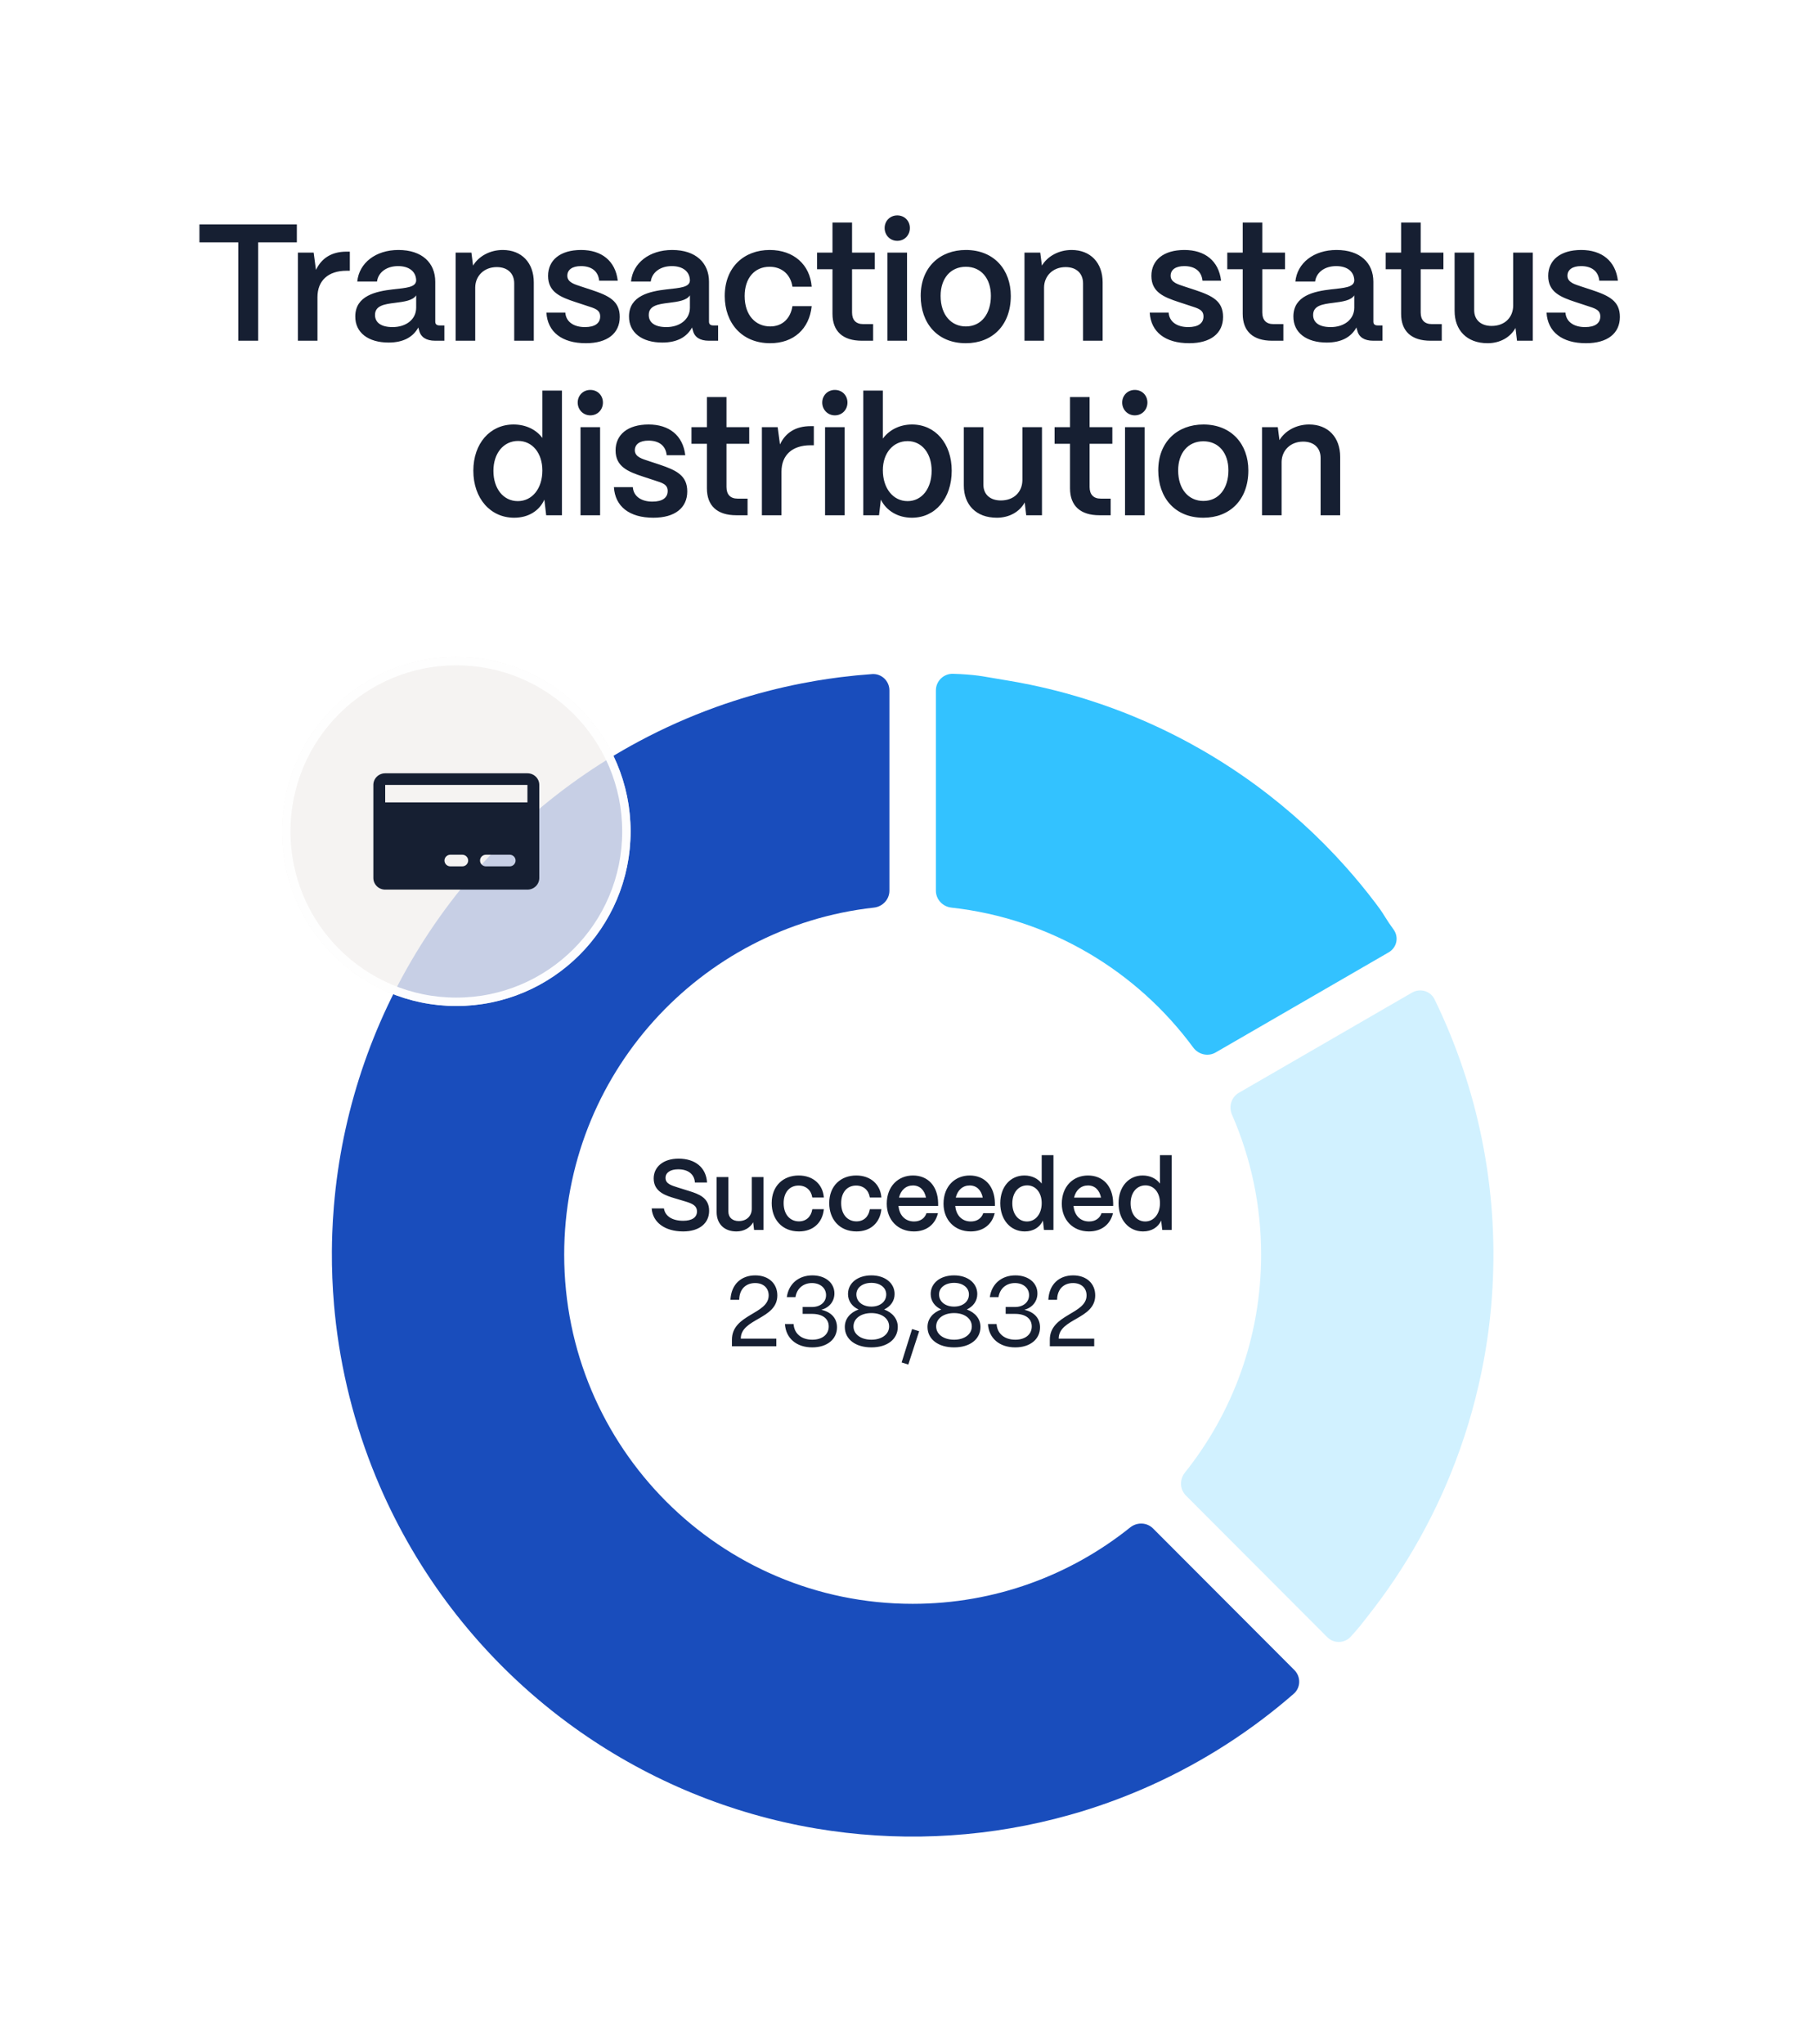 <svg width="216" height="243" viewBox="0 0 216 243" fill="none" xmlns="http://www.w3.org/2000/svg">
<g clip-path="url(#clip0_61_185)">
<path d="M204.164 0H11.836C5.299 0 0 5.307 0 11.854V231.146C0 237.693 5.299 243 11.836 243H204.164C210.701 243 216 237.693 216 231.146V11.854C216 5.307 210.701 0 204.164 0Z" fill="white"/>
<path d="M30.692 40.5H28.325V28.804H23.709V26.671H35.288V28.804H30.692V40.5ZM37.739 40.5H35.412V30.029H37.286L37.562 32.084C38.233 30.662 39.456 29.911 41.191 29.911H41.586V32.183H41.191C39.022 32.183 37.739 33.348 37.739 35.324V40.5ZM46.199 40.717C43.792 40.717 42.214 39.552 42.234 37.596C42.253 35.146 44.68 34.632 46.712 34.395C48.29 34.218 49.453 34.158 49.473 33.328C49.453 32.301 48.664 31.63 47.323 31.63C45.942 31.63 44.956 32.38 44.818 33.467H42.47C42.687 31.254 44.66 29.713 47.362 29.713C50.183 29.713 51.742 31.254 51.742 33.487V38.228C51.742 38.524 51.9 38.682 52.255 38.682H52.827V40.5H51.722C50.657 40.5 50.006 40.065 49.828 39.275C49.789 39.176 49.749 39.038 49.73 38.919C49.118 40.046 47.974 40.717 46.199 40.717ZM46.672 38.88C48.27 38.88 49.473 37.971 49.473 36.569V35.107C49.079 35.719 48.073 35.857 46.968 35.996C45.666 36.154 44.581 36.331 44.581 37.438C44.581 38.347 45.311 38.88 46.672 38.88ZM56.493 40.5H54.165V30.029H56.039L56.237 31.57C56.888 30.484 58.209 29.713 59.768 29.713C61.997 29.713 63.456 31.215 63.456 33.566V40.5H61.129V33.684C61.129 32.519 60.359 31.748 59.057 31.748C57.538 31.748 56.513 32.795 56.493 34.158V40.5ZM69.65 40.796C66.79 40.796 65.093 39.453 64.955 37.161H67.204C67.283 38.287 68.249 38.88 69.532 38.88C70.715 38.88 71.347 38.426 71.347 37.616C71.347 36.806 70.676 36.648 69.768 36.351L68.388 35.897C66.652 35.324 65.153 34.731 65.153 32.795C65.153 30.938 66.573 29.713 69.078 29.713C71.504 29.713 73.161 30.997 73.437 33.368H71.228C71.11 32.183 70.261 31.63 69.058 31.63C68.032 31.63 67.441 32.064 67.441 32.775C67.441 33.585 68.348 33.803 69.098 34.059L70.36 34.474C72.431 35.166 73.674 35.798 73.674 37.675C73.674 39.611 72.214 40.796 69.65 40.796ZM78.74 40.717C76.334 40.717 74.756 39.552 74.775 37.596C74.795 35.146 77.222 34.632 79.253 34.395C80.831 34.218 81.995 34.158 82.015 33.328C81.995 32.301 81.206 31.63 79.865 31.63C78.484 31.63 77.498 32.38 77.36 33.467H75.012C75.229 31.254 77.202 29.713 79.904 29.713C82.725 29.713 84.284 31.254 84.284 33.487V38.228C84.284 38.524 84.441 38.682 84.796 38.682H85.368V40.5H84.264C83.198 40.5 82.548 40.065 82.37 39.275C82.331 39.176 82.291 39.038 82.271 38.919C81.66 40.046 80.516 40.717 78.74 40.717ZM79.214 38.88C80.812 38.88 82.015 37.971 82.015 36.569V35.107C81.621 35.719 80.614 35.857 79.51 35.996C78.208 36.154 77.123 36.331 77.123 37.438C77.123 38.347 77.853 38.88 79.214 38.88ZM91.56 40.796C88.147 40.796 86.155 38.347 86.155 35.186C86.155 31.748 88.463 29.713 91.501 29.713C94.361 29.713 96.294 31.471 96.491 34.079H94.203C93.986 32.637 92.96 31.709 91.481 31.709C89.706 31.709 88.522 33.052 88.522 35.186C88.522 37.477 89.824 38.801 91.56 38.801C92.98 38.801 93.966 37.892 94.203 36.391H96.491C96.215 39.097 94.341 40.796 91.56 40.796ZM103.795 40.5H102.454C100.186 40.5 98.963 39.374 98.963 37.3V32.005H97.128V30.029H98.963V26.453H101.29V30.029H103.993V32.005H101.29V37.142C101.29 38.031 101.744 38.524 102.612 38.524H103.795V40.5ZM106.663 28.627C105.814 28.627 105.163 27.955 105.163 27.105C105.163 26.256 105.814 25.604 106.663 25.604C107.531 25.604 108.162 26.256 108.162 27.105C108.162 27.955 107.531 28.627 106.663 28.627ZM107.826 40.5H105.499V30.029H107.826V40.5ZM114.815 40.796C111.423 40.796 109.45 38.406 109.45 35.166C109.45 31.748 111.758 29.713 114.815 29.713C118.189 29.713 120.161 32.084 120.161 35.166C120.161 38.702 117.932 40.796 114.815 40.796ZM114.815 38.801C116.689 38.801 117.794 37.26 117.794 35.166C117.794 33.092 116.63 31.709 114.815 31.709C113.001 31.709 111.817 33.092 111.817 35.166C111.817 37.458 113.099 38.801 114.815 38.801ZM124.115 40.5H121.788V30.029H123.662L123.859 31.57C124.51 30.484 125.831 29.713 127.39 29.713C129.619 29.713 131.079 31.215 131.079 33.566V40.5H128.751V33.684C128.751 32.519 127.982 31.748 126.68 31.748C125.161 31.748 124.135 32.795 124.115 34.158V40.5ZM141.371 40.796C138.51 40.796 136.814 39.453 136.676 37.161H138.925C139.003 38.287 139.97 38.88 141.252 38.88C142.436 38.88 143.067 38.426 143.067 37.616C143.067 36.806 142.396 36.648 141.489 36.351L140.108 35.897C138.372 35.324 136.873 34.731 136.873 32.795C136.873 30.938 138.293 29.713 140.799 29.713C143.225 29.713 144.882 30.997 145.158 33.368H142.949C142.83 32.183 141.982 31.63 140.779 31.63C139.753 31.63 139.161 32.064 139.161 32.775C139.161 33.585 140.069 33.803 140.818 34.059L142.081 34.474C144.152 35.166 145.395 35.798 145.395 37.675C145.395 39.611 143.935 40.796 141.371 40.796ZM152.562 40.5H151.221C148.952 40.5 147.729 39.374 147.729 37.3V32.005H145.895V30.029H147.729V26.453H150.057V30.029H152.759V32.005H150.057V37.142C150.057 38.031 150.511 38.524 151.379 38.524H152.562V40.5ZM157.719 40.717C155.312 40.717 153.734 39.552 153.754 37.596C153.773 35.146 156.2 34.632 158.231 34.395C159.81 34.218 160.973 34.158 160.993 33.328C160.973 32.301 160.184 31.63 158.843 31.63C157.462 31.63 156.476 32.38 156.338 33.467H153.99C154.207 31.254 156.18 29.713 158.882 29.713C161.703 29.713 163.262 31.254 163.262 33.487V38.228C163.262 38.524 163.419 38.682 163.774 38.682H164.346V40.5H163.242C162.177 40.5 161.526 40.065 161.348 39.275C161.309 39.176 161.269 39.038 161.249 38.919C160.638 40.046 159.494 40.717 157.719 40.717ZM158.192 38.88C159.79 38.88 160.993 37.971 160.993 36.569V35.107C160.599 35.719 159.592 35.857 158.488 35.996C157.186 36.154 156.101 36.331 156.101 37.438C156.101 38.347 156.831 38.88 158.192 38.88ZM171.393 40.5H170.051C167.783 40.5 166.56 39.374 166.56 37.3V32.005H164.725V30.029H166.56V26.453H168.887V30.029H171.59V32.005H168.887V37.142C168.887 38.031 169.341 38.524 170.209 38.524H171.393V40.5ZM176.845 40.796C174.359 40.796 172.919 39.236 172.919 36.964V30.029H175.247V36.865C175.247 38.05 176.076 38.742 177.318 38.742C178.916 38.742 179.863 37.695 179.883 36.351V30.029H182.21V40.5H180.336L180.159 38.979C179.547 40.105 178.305 40.796 176.845 40.796ZM188.543 40.796C185.683 40.796 183.987 39.453 183.849 37.161H186.097C186.176 38.287 187.143 38.88 188.425 38.88C189.609 38.88 190.24 38.426 190.24 37.616C190.24 36.806 189.569 36.648 188.662 36.351L187.281 35.897C185.545 35.324 184.046 34.731 184.046 32.795C184.046 30.938 185.466 29.713 187.971 29.713C190.398 29.713 192.055 30.997 192.331 33.368H190.121C190.003 32.183 189.155 31.63 187.952 31.63C186.926 31.63 186.334 32.064 186.334 32.775C186.334 33.585 187.242 33.803 187.991 34.059L189.254 34.474C191.325 35.166 192.568 35.798 192.568 37.675C192.568 39.611 191.108 40.796 188.543 40.796ZM61.122 61.54C58.301 61.54 56.269 59.248 56.269 55.949C56.269 52.709 58.261 50.457 61.043 50.457C62.522 50.457 63.745 51.069 64.475 52.057V46.427H66.803V61.244H64.929L64.712 59.387C64.12 60.711 62.818 61.54 61.122 61.54ZM61.556 59.565C63.272 59.565 64.475 58.063 64.475 55.929C64.475 53.855 63.291 52.413 61.595 52.413C59.859 52.413 58.656 53.875 58.656 55.969C58.656 58.083 59.84 59.565 61.556 59.565ZM70.174 49.37C69.326 49.37 68.675 48.699 68.675 47.849C68.675 47 69.326 46.348 70.174 46.348C71.043 46.348 71.674 47 71.674 47.849C71.674 48.699 71.043 49.37 70.174 49.37ZM71.338 61.244H69.011V50.773H71.338V61.244ZM77.676 61.54C74.816 61.54 73.119 60.197 72.981 57.905H75.23C75.309 59.031 76.275 59.624 77.558 59.624C78.741 59.624 79.373 59.169 79.373 58.359C79.373 57.55 78.702 57.392 77.794 57.095L76.414 56.641C74.678 56.068 73.178 55.475 73.178 53.539C73.178 51.682 74.599 50.457 77.104 50.457C79.53 50.457 81.187 51.741 81.463 54.112H79.254C79.136 52.927 78.287 52.373 77.084 52.373C76.058 52.373 75.467 52.808 75.467 53.519C75.467 54.329 76.374 54.547 77.124 54.803L78.386 55.218C80.457 55.91 81.7 56.542 81.7 58.419C81.7 60.355 80.24 61.54 77.676 61.54ZM88.868 61.244H87.527C85.258 61.244 84.035 60.118 84.035 58.043V52.749H82.201V50.773H84.035V47.197H86.363V50.773H89.065V52.749H86.363V57.885C86.363 58.774 86.817 59.268 87.684 59.268H88.868V61.244ZM92.9 61.244H90.572V50.773H92.446L92.722 52.828C93.393 51.405 94.616 50.655 96.352 50.655H96.746V52.927H96.352C94.182 52.927 92.9 54.092 92.9 56.068V61.244ZM99.245 49.37C98.396 49.37 97.745 48.699 97.745 47.849C97.745 47 98.396 46.348 99.245 46.348C100.113 46.348 100.744 47 100.744 47.849C100.744 48.699 100.113 49.37 99.245 49.37ZM100.409 61.244H98.08V50.773H100.409V61.244ZM108.402 61.54C106.745 61.54 105.365 60.711 104.714 59.387L104.497 61.244H102.623V46.427H104.95V52.136C105.7 51.109 106.943 50.457 108.422 50.457C111.184 50.457 113.137 52.709 113.137 55.949C113.137 59.248 111.184 61.54 108.402 61.54ZM107.89 59.565C109.586 59.565 110.75 58.083 110.75 55.949C110.75 53.875 109.586 52.433 107.89 52.433C106.173 52.433 104.95 53.855 104.95 55.89C104.95 58.043 106.173 59.565 107.89 59.565ZM118.501 61.54C116.016 61.54 114.576 59.98 114.576 57.708V50.773H116.903V57.609C116.903 58.794 117.732 59.486 118.975 59.486C120.572 59.486 121.519 58.438 121.539 57.095V50.773H123.867V61.244H121.993L121.815 59.723C121.204 60.849 119.961 61.54 118.501 61.54ZM132.034 61.244H130.693C128.424 61.244 127.201 60.118 127.201 58.043V52.749H125.367V50.773H127.201V47.197H129.529V50.773H132.232V52.749H129.529V57.885C129.529 58.774 129.983 59.268 130.851 59.268H132.034V61.244ZM134.902 49.37C134.054 49.37 133.403 48.699 133.403 47.849C133.403 47 134.054 46.348 134.902 46.348C135.77 46.348 136.402 47 136.402 47.849C136.402 48.699 135.77 49.37 134.902 49.37ZM136.066 61.244H133.739V50.773H136.066V61.244ZM143.054 61.54C139.661 61.54 137.689 59.15 137.689 55.91C137.689 52.492 139.997 50.457 143.054 50.457C146.427 50.457 148.4 52.828 148.4 55.91C148.4 59.446 146.171 61.54 143.054 61.54ZM143.054 59.545C144.928 59.545 146.033 58.004 146.033 55.91C146.033 53.835 144.869 52.452 143.054 52.452C141.239 52.452 140.056 53.835 140.056 55.91C140.056 58.202 141.338 59.545 143.054 59.545ZM152.354 61.244H150.026V50.773H151.9L152.098 52.314C152.749 51.228 154.07 50.457 155.629 50.457C157.858 50.457 159.317 51.959 159.317 54.309V61.244H156.99V54.428C156.99 53.262 156.22 52.492 154.918 52.492C153.4 52.492 152.374 53.539 152.354 54.902V61.244Z" fill="#161F32"/>
<path d="M105.732 105.869C105.732 106.91 104.924 107.768 103.891 107.881C83.179 110.176 67.069 127.768 67.069 149.132C67.069 172.055 85.616 190.637 108.495 190.637C118.276 190.637 127.265 187.238 134.351 181.558C135.163 180.908 136.339 180.942 137.072 181.678L153.869 198.507C154.661 199.3 154.637 200.596 153.792 201.332C148.723 205.749 143.043 209.396 136.936 212.163C134.216 213.395 131.41 214.454 128.537 215.329C128.069 215.47 127.6 215.604 127.13 215.737C117.898 218.33 108.237 218.967 98.761 217.614C98.212 217.536 97.662 217.452 97.114 217.361C96.416 217.244 95.72 217.117 95.025 216.978C85.045 214.989 75.641 210.816 67.479 204.776C67.103 204.498 66.729 204.218 66.359 203.932C65.798 203.499 65.243 203.056 64.695 202.605C55.918 195.388 49.052 186.113 44.707 175.603C42.127 169.363 40.483 162.802 39.805 156.131C39.77 155.78 39.737 155.428 39.707 155.076C39.525 152.967 39.441 150.847 39.453 148.724C39.458 148.016 39.472 147.307 39.498 146.599C39.537 145.537 39.6 144.475 39.688 143.413C39.717 143.06 39.749 142.705 39.784 142.352L39.896 141.291C41.141 130.352 44.976 119.862 51.087 110.699C57.395 101.241 65.935 93.487 75.948 88.124C78.893 86.547 81.94 85.192 85.062 84.063C85.742 83.817 86.425 83.583 87.112 83.359C89.808 82.479 92.555 81.766 95.338 81.224C95.88 81.119 96.424 81.019 96.968 80.927C97.08 80.908 97.193 80.89 97.305 80.871C98.067 80.746 98.832 80.633 99.599 80.534C99.716 80.519 99.832 80.502 99.95 80.488C100.543 80.414 101.138 80.348 101.734 80.289C101.785 80.284 101.838 80.278 101.89 80.273C102.485 80.216 103.081 80.166 103.678 80.124C104.796 80.046 105.732 80.947 105.732 82.069V105.869Z" fill="#194DBC"/>
<path d="M167.86 117.985C168.82 117.43 170.049 117.787 170.536 118.785C175.73 129.443 178.1 141.26 177.421 153.098C177.324 154.786 177.168 156.475 176.947 158.16C176.86 158.816 176.761 159.47 176.657 160.121C176.614 160.385 176.574 160.648 176.528 160.91C176.395 161.68 176.247 162.446 176.089 163.21C175.24 167.299 174.027 171.286 172.472 175.128C172.184 175.839 171.888 176.545 171.576 177.247C171.535 177.342 171.49 177.435 171.448 177.53C170.619 179.376 169.706 181.185 168.718 182.952C166.929 186.149 164.886 189.208 162.602 192.094C161.813 193.093 161.814 193.141 160.968 194.096C160.906 194.165 161.03 194.027 160.968 194.096C160.902 194.169 160.766 194.323 160.596 194.516C159.851 195.354 158.567 195.389 157.775 194.595L140.977 177.764C140.242 177.028 140.208 175.852 140.857 175.04C146.527 167.94 149.921 158.933 149.921 149.132C149.921 143.214 148.682 137.586 146.454 132.492C146.037 131.54 146.375 130.412 147.275 129.891L167.86 117.985Z" fill="#D1F1FF"/>
<path d="M114.152 80.124C113.835 80.107 114.468 80.138 114.152 80.124C116.523 80.257 117.072 80.452 119.409 80.827C119.471 80.837 119.535 80.846 119.597 80.857C120.573 81.016 121.546 81.197 122.513 81.398C123.943 81.695 125.361 82.036 126.767 82.422C128.646 82.939 130.504 83.537 132.334 84.211C135.489 85.374 138.565 86.77 141.534 88.392C142.03 88.663 142.525 88.939 143.015 89.223L143.994 89.801C144.81 90.291 145.615 90.797 146.408 91.32C147.92 92.314 149.388 93.367 150.812 94.474C151.758 95.21 152.684 95.97 153.59 96.752C154.446 97.492 155.283 98.251 156.101 99.031C156.547 99.457 156.987 99.888 157.421 100.324C157.449 100.353 157.477 100.382 157.505 100.409C158.349 101.262 159.17 102.138 159.97 103.034C161.206 104.419 162.387 105.854 163.51 107.338C164.454 108.586 164.25 108.388 165.111 109.701C165.188 109.819 165.409 110.13 165.67 110.495C166.322 111.408 166.048 112.64 165.078 113.201L144.508 125.102C143.61 125.621 142.466 125.351 141.85 124.515C135.164 115.436 124.875 109.185 113.096 107.881C112.064 107.768 111.256 106.91 111.256 105.869V82.069C111.256 80.946 112.188 80.048 113.307 80.092C113.772 80.11 114.135 80.124 114.152 80.124Z" fill="#33C2FF"/>
<path d="M81.211 146.373C79.033 146.373 77.577 145.282 77.471 143.635H78.927C79.057 144.536 79.885 145.105 81.211 145.105C82.288 145.105 82.856 144.69 82.856 143.99C82.856 143.338 82.347 143.078 81.542 142.829L80.193 142.426C79.222 142.129 77.707 141.703 77.707 140.079C77.707 138.715 78.832 137.72 80.666 137.72C82.666 137.72 83.945 138.798 84.051 140.553H82.607C82.548 139.616 81.862 138.988 80.619 138.988C79.708 138.988 79.116 139.367 79.116 140.007C79.116 140.731 79.838 140.908 80.643 141.169L81.897 141.56C83.069 141.928 84.3 142.355 84.3 143.919C84.3 145.425 83.105 146.373 81.211 146.373ZM87.546 146.373C86.055 146.373 85.191 145.436 85.191 144.073V139.913H86.588V144.014C86.588 144.725 87.085 145.14 87.83 145.14C88.789 145.14 89.357 144.512 89.369 143.706V139.913H90.766V146.195H89.641L89.535 145.282C89.168 145.958 88.422 146.373 87.546 146.373ZM94.979 146.373C92.932 146.373 91.737 144.903 91.737 143.006C91.737 140.944 93.121 139.723 94.944 139.723C96.66 139.723 97.82 140.778 97.938 142.343H96.565C96.435 141.477 95.82 140.92 94.932 140.92C93.867 140.92 93.157 141.726 93.157 143.006C93.157 144.382 93.938 145.176 94.979 145.176C95.832 145.176 96.423 144.63 96.565 143.73H97.938C97.773 145.354 96.648 146.373 94.979 146.373ZM101.819 146.373C99.771 146.373 98.576 144.903 98.576 143.006C98.576 140.944 99.96 139.723 101.783 139.723C103.499 139.723 104.659 140.778 104.778 142.343H103.405C103.275 141.477 102.659 140.92 101.771 140.92C100.706 140.92 99.996 141.726 99.996 143.006C99.996 144.382 100.777 145.176 101.819 145.176C102.671 145.176 103.263 144.63 103.405 143.73H104.778C104.612 145.354 103.488 146.373 101.819 146.373ZM108.647 146.373C106.73 146.373 105.416 144.998 105.416 143.078C105.416 141.003 106.777 139.723 108.529 139.723C110.304 139.723 111.487 140.968 111.523 143.006V143.338H106.812C106.907 144.441 107.594 145.188 108.659 145.188C109.381 145.188 109.925 144.832 110.138 144.204H111.499C111.18 145.555 110.126 146.373 108.647 146.373ZM106.872 142.355H110.079C109.901 141.454 109.345 140.908 108.529 140.908C107.7 140.908 107.085 141.454 106.872 142.355ZM115.394 146.373C113.477 146.373 112.163 144.998 112.163 143.078C112.163 141.003 113.524 139.723 115.276 139.723C117.051 139.723 118.235 140.968 118.27 143.006V143.338H113.56C113.654 144.441 114.341 145.188 115.406 145.188C116.128 145.188 116.672 144.832 116.885 144.204H118.247C117.927 145.555 116.874 146.373 115.394 146.373ZM113.619 142.355H116.826C116.649 141.454 116.092 140.908 115.276 140.908C114.447 140.908 113.832 141.454 113.619 142.355ZM121.822 146.373C120.129 146.373 118.91 144.998 118.91 143.018C118.91 141.074 120.106 139.723 121.775 139.723C122.662 139.723 123.396 140.09 123.834 140.683V137.305H125.231V146.195H124.106L123.976 145.081C123.621 145.875 122.84 146.373 121.822 146.373ZM122.082 145.188C123.112 145.188 123.834 144.287 123.834 143.006C123.834 141.762 123.124 140.897 122.106 140.897C121.064 140.897 120.342 141.774 120.342 143.03C120.342 144.299 121.053 145.188 122.082 145.188ZM129.455 146.373C127.538 146.373 126.224 144.998 126.224 143.078C126.224 141.003 127.585 139.723 129.337 139.723C131.112 139.723 132.295 140.968 132.331 143.006V143.338H127.62C127.715 144.441 128.402 145.188 129.467 145.188C130.189 145.188 130.733 144.832 130.946 144.204H132.307C131.988 145.555 130.934 146.373 129.455 146.373ZM127.68 142.355H130.887C130.709 141.454 130.153 140.908 129.337 140.908C128.508 140.908 127.893 141.454 127.68 142.355ZM135.883 146.373C134.19 146.373 132.971 144.998 132.971 143.018C132.971 141.074 134.166 139.723 135.835 139.723C136.723 139.723 137.457 140.09 137.895 140.683V137.305H139.291V146.195H138.167L138.037 145.081C137.682 145.875 136.9 146.373 135.883 146.373ZM136.143 145.188C137.173 145.188 137.895 144.287 137.895 143.006C137.895 141.762 137.185 140.897 136.167 140.897C135.125 140.897 134.403 141.774 134.403 143.03C134.403 144.299 135.113 145.188 136.143 145.188ZM92.407 153.979C92.407 156.824 88.063 156.705 88.063 159.112H92.288V160.024H87.01V159.242C87.01 156.196 91.377 156.231 91.377 153.979C91.377 153.102 90.761 152.509 89.767 152.509C88.726 152.509 87.897 153.161 87.874 154.501H86.832C86.927 152.604 88.169 151.596 89.779 151.596C91.365 151.596 92.407 152.557 92.407 153.979ZM96.554 160.155C94.683 160.155 93.417 159.076 93.311 157.381H94.34C94.411 158.519 95.275 159.242 96.565 159.242C97.749 159.242 98.518 158.614 98.518 157.666C98.518 156.741 97.784 156.172 96.53 156.172H95.417V155.354H96.53C97.512 155.354 98.199 154.785 98.199 153.943C98.199 153.114 97.524 152.509 96.518 152.509C95.488 152.509 94.719 153.161 94.565 154.181H93.535C93.749 152.604 94.932 151.596 96.577 151.596C98.116 151.596 99.193 152.485 99.193 153.742C99.193 154.702 98.566 155.437 97.642 155.686C98.826 155.959 99.501 156.705 99.501 157.772C99.501 159.183 98.329 160.155 96.554 160.155ZM103.589 160.155C101.719 160.155 100.429 159.206 100.429 157.725C100.429 156.765 101.056 156.018 102.062 155.65C101.281 155.295 100.808 154.631 100.808 153.813C100.808 152.509 101.944 151.596 103.589 151.596C105.211 151.596 106.347 152.509 106.347 153.813C106.347 154.631 105.873 155.283 105.104 155.65C106.098 156.018 106.726 156.765 106.726 157.725C106.726 159.159 105.507 160.155 103.589 160.155ZM103.589 155.307C104.631 155.307 105.353 154.714 105.353 153.86C105.353 153.054 104.631 152.485 103.589 152.485C102.536 152.485 101.802 153.054 101.802 153.86C101.802 154.714 102.536 155.307 103.589 155.307ZM103.589 159.242C104.832 159.242 105.696 158.59 105.696 157.666C105.696 156.729 104.832 156.077 103.589 156.077C102.335 156.077 101.459 156.729 101.459 157.666C101.459 158.59 102.335 159.242 103.589 159.242ZM109.266 158.234L107.976 162.194L107.183 161.945L108.426 157.974L109.266 158.234ZM113.42 160.155C111.55 160.155 110.26 159.206 110.26 157.725C110.26 156.765 110.887 156.018 111.893 155.65C111.112 155.295 110.638 154.631 110.638 153.813C110.638 152.509 111.774 151.596 113.42 151.596C115.041 151.596 116.177 152.509 116.177 153.813C116.177 154.631 115.704 155.283 114.935 155.65C115.929 156.018 116.556 156.765 116.556 157.725C116.556 159.159 115.337 160.155 113.42 160.155ZM113.42 155.307C114.461 155.307 115.183 154.714 115.183 153.86C115.183 153.054 114.461 152.485 113.42 152.485C112.366 152.485 111.632 153.054 111.632 153.86C111.632 154.714 112.366 155.307 113.42 155.307ZM113.42 159.242C114.662 159.242 115.526 158.59 115.526 157.666C115.526 156.729 114.662 156.077 113.42 156.077C112.165 156.077 111.289 156.729 111.289 157.666C111.289 158.59 112.165 159.242 113.42 159.242ZM120.688 160.155C118.818 160.155 117.551 159.076 117.445 157.381H118.474C118.545 158.519 119.409 159.242 120.7 159.242C121.883 159.242 122.652 158.614 122.652 157.666C122.652 156.741 121.919 156.172 120.664 156.172H119.551V155.354H120.664C121.646 155.354 122.333 154.785 122.333 153.943C122.333 153.114 121.658 152.509 120.652 152.509C119.622 152.509 118.853 153.161 118.699 154.181H117.67C117.883 152.604 119.066 151.596 120.711 151.596C122.25 151.596 123.327 152.485 123.327 153.742C123.327 154.702 122.7 155.437 121.777 155.686C122.96 155.959 123.635 156.705 123.635 157.772C123.635 159.183 122.463 160.155 120.688 160.155ZM130.197 153.979C130.197 156.824 125.853 156.705 125.853 159.112H130.078V160.024H124.8V159.242C124.8 156.196 129.167 156.231 129.167 153.979C129.167 153.102 128.551 152.509 127.557 152.509C126.516 152.509 125.687 153.161 125.664 154.501H124.622C124.717 152.604 125.959 151.596 127.569 151.596C129.155 151.596 130.197 152.557 130.197 153.979Z" fill="#161F32"/>
<g filter="url(#filter0_d_61_185)">
<path d="M74.959 94.829C74.959 83.373 65.686 74.085 54.246 74.085C42.807 74.085 33.534 83.373 33.534 94.829C33.534 106.286 42.807 115.573 54.246 115.573C65.686 115.573 74.959 106.286 74.959 94.829Z" fill="#F2F0EE" fill-opacity="0.8"/>
<path d="M74.466 94.829C74.466 83.645 65.413 74.579 54.246 74.579C43.08 74.579 34.027 83.645 34.027 94.829C34.027 106.013 43.08 115.079 54.246 115.079C65.413 115.079 74.466 106.013 74.466 94.829Z" stroke="white" stroke-opacity="0.97"/>
<path d="M62.7 87.915H45.792C45.419 87.915 45.06 88.06 44.796 88.32C44.532 88.579 44.383 88.931 44.383 89.298V100.361C44.383 100.727 44.532 101.079 44.796 101.339C45.06 101.598 45.419 101.744 45.792 101.744H62.7C63.074 101.744 63.432 101.598 63.697 101.339C63.961 101.079 64.109 100.727 64.109 100.361V89.298C64.109 88.931 63.961 88.579 63.697 88.32C63.432 88.06 63.074 87.915 62.7 87.915ZM54.951 98.978H53.542C53.355 98.978 53.176 98.905 53.044 98.776C52.912 98.646 52.837 98.47 52.837 98.287C52.837 98.103 52.912 97.927 53.044 97.798C53.176 97.668 53.355 97.595 53.542 97.595H54.951C55.138 97.595 55.317 97.668 55.449 97.798C55.581 97.927 55.655 98.103 55.655 98.287C55.655 98.47 55.581 98.646 55.449 98.776C55.317 98.905 55.138 98.978 54.951 98.978ZM60.587 98.978H57.769C57.582 98.978 57.403 98.905 57.271 98.776C57.139 98.646 57.064 98.47 57.064 98.287C57.064 98.103 57.139 97.927 57.271 97.798C57.403 97.668 57.582 97.595 57.769 97.595H60.587C60.774 97.595 60.953 97.668 61.085 97.798C61.217 97.927 61.291 98.103 61.291 98.287C61.291 98.47 61.217 98.646 61.085 98.776C60.953 98.905 60.774 98.978 60.587 98.978ZM45.792 91.372V89.298H62.7V91.372H45.792Z" fill="#161F32"/>
</g>
</g>
<defs>
<filter id="filter0_d_61_185" x="24.527" y="69.079" width="59.438" height="59.5" filterUnits="userSpaceOnUse" color-interpolation-filters="sRGB">
<feFlood flood-opacity="0" result="BackgroundImageFix"/>
<feColorMatrix in="SourceAlpha" type="matrix" values="0 0 0 0 0 0 0 0 0 0 0 0 0 0 0 0 0 0 127 0" result="hardAlpha"/>
<feOffset dy="4"/>
<feGaussianBlur stdDeviation="4.5"/>
<feComposite in2="hardAlpha" operator="out"/>
<feColorMatrix type="matrix" values="0 0 0 0 0 0 0 0 0 0 0 0 0 0 0 0 0 0 0.25 0"/>
<feBlend mode="normal" in2="BackgroundImageFix" result="effect1_dropShadow_61_185"/>
<feBlend mode="normal" in="SourceGraphic" in2="effect1_dropShadow_61_185" result="shape"/>
</filter>
<clipPath id="clip0_61_185">
<rect width="216" height="243" fill="white"/>
</clipPath>
</defs>
</svg>
